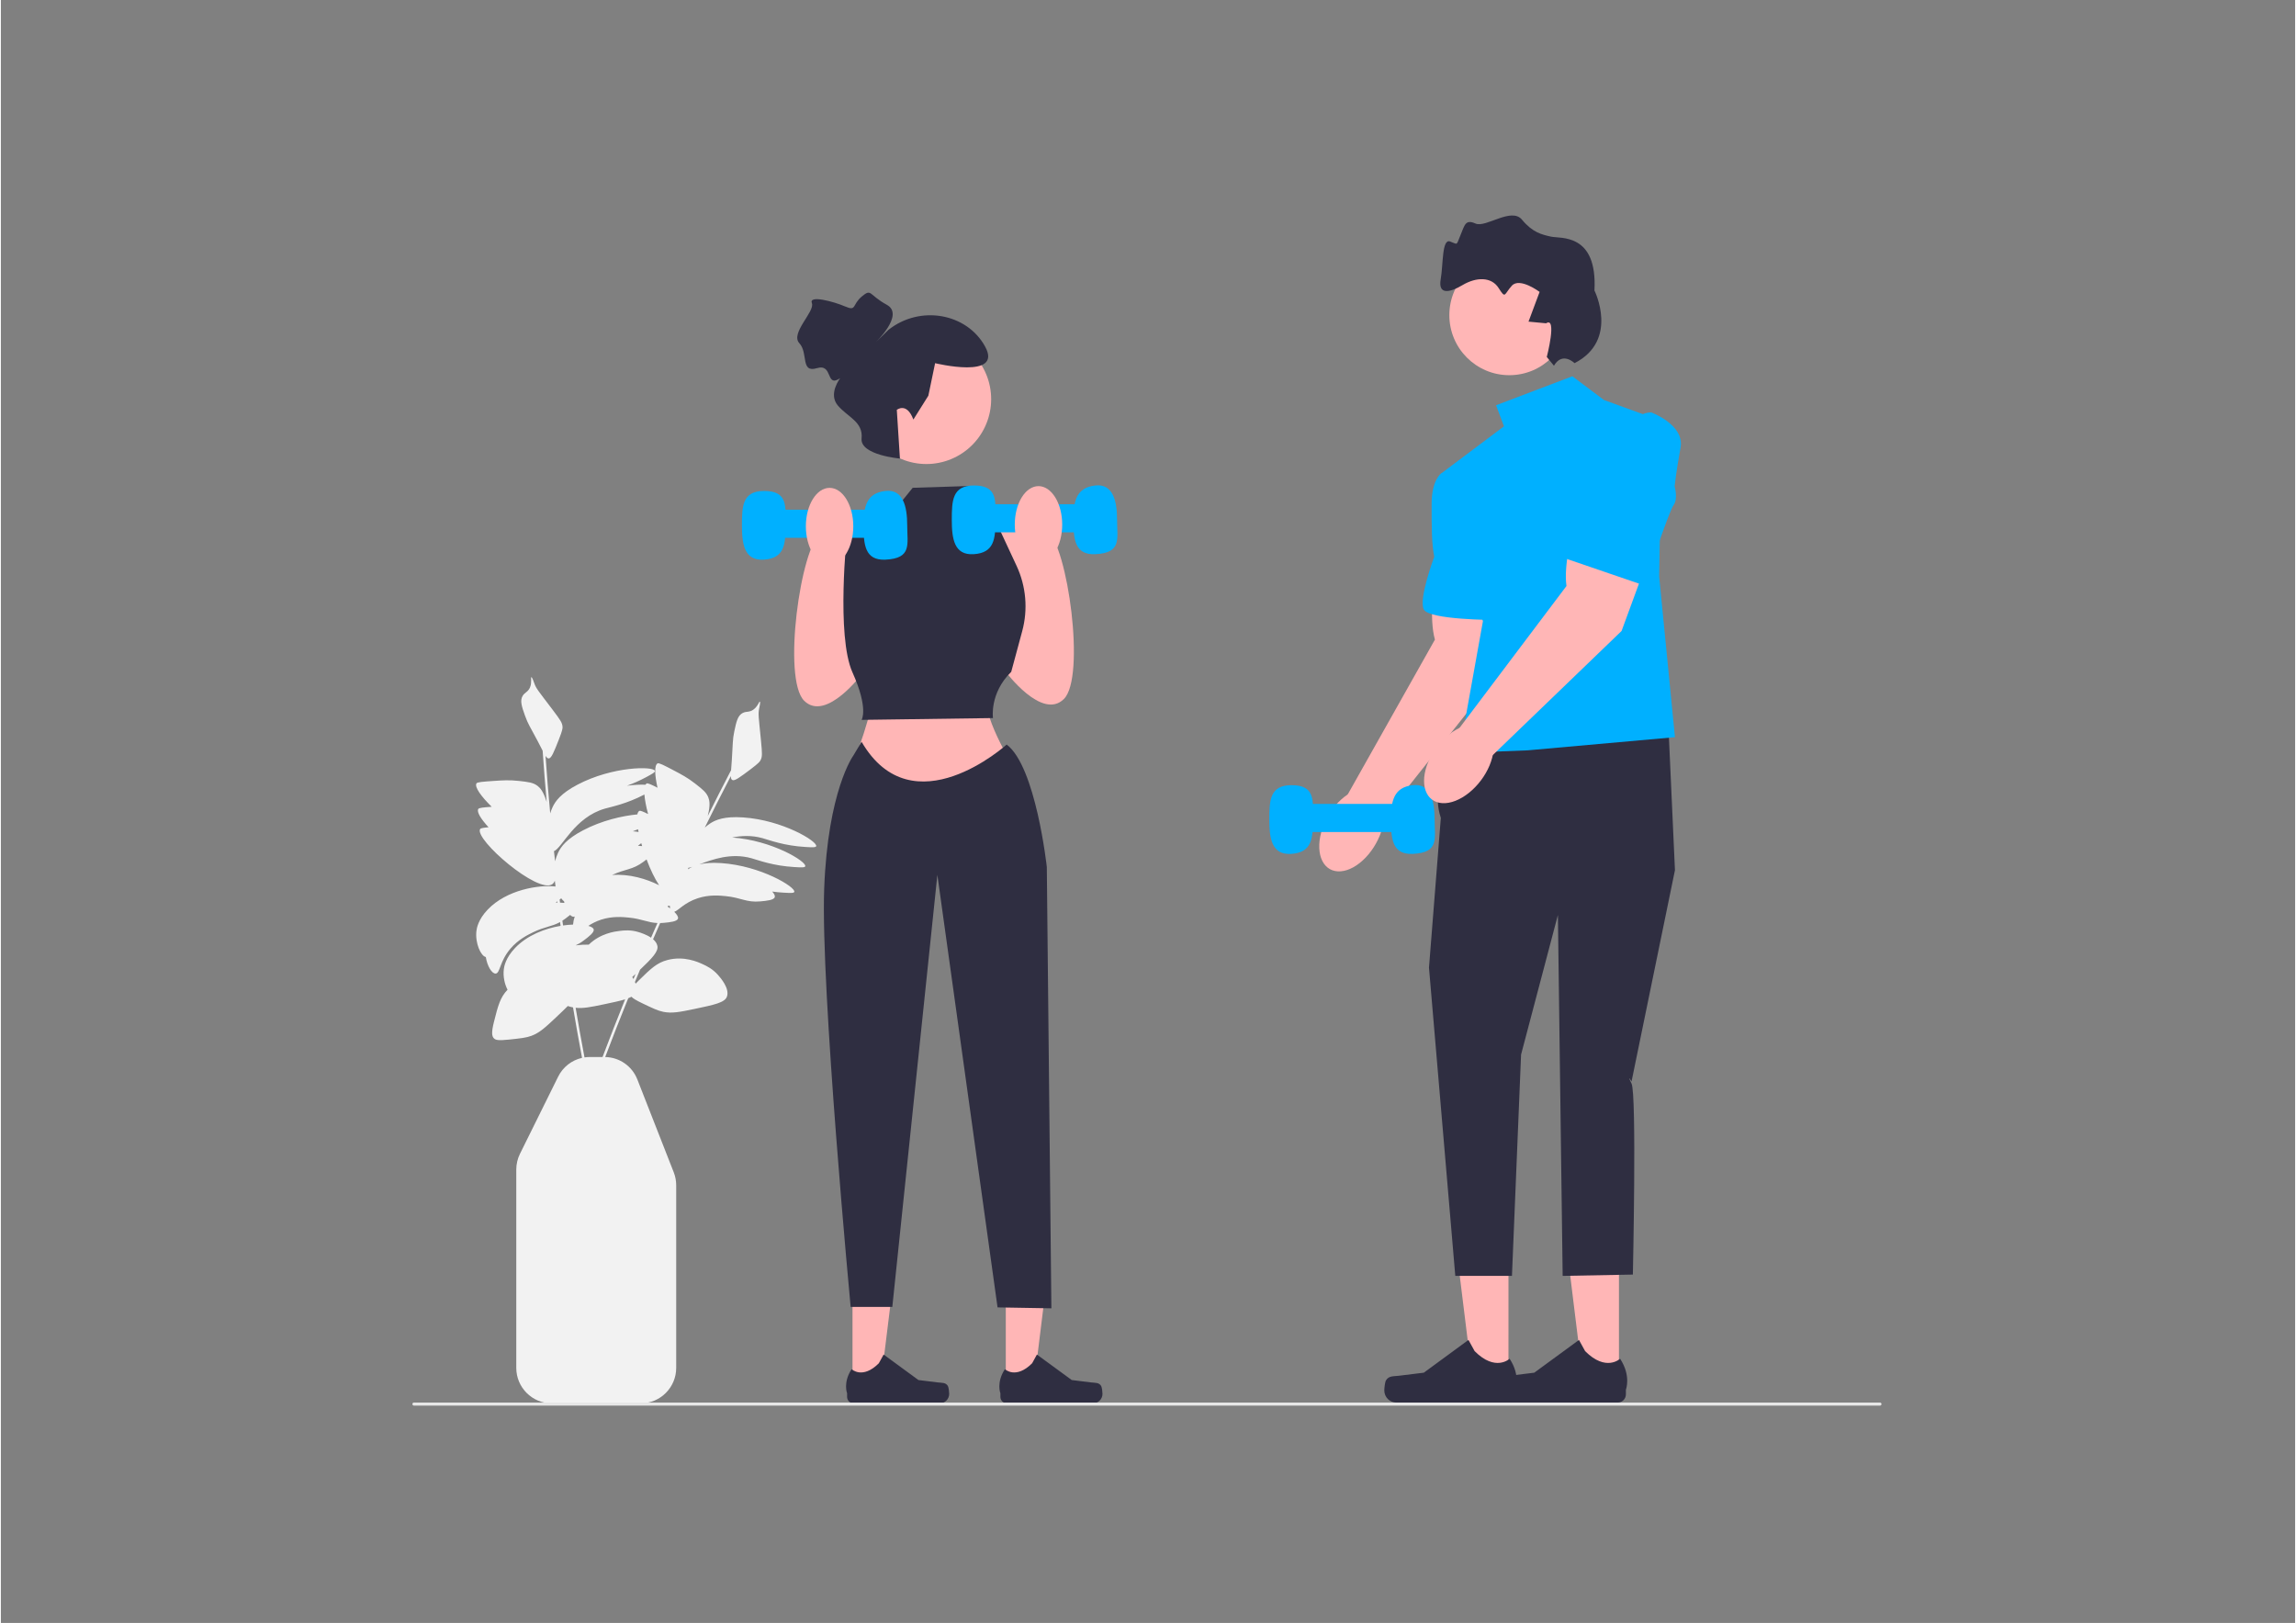 <svg xmlns="http://www.w3.org/2000/svg" xmlns:xlink="http://www.w3.org/1999/xlink" width="1122" zoomAndPan="magnify" viewBox="0 0 841.92 595.5" height="793" preserveAspectRatio="xMidYMid meet" version="1.0"><rect x="0" y="0" width="841.92" height="595.5" fill="#808080" stroke="none"/><defs><clipPath id="21032e3328"><path d="M 528 79.074 L 588 79.074 L 588 135 L 528 135 Z M 528 79.074 " clip-rule="nonzero"/></clipPath><clipPath id="c2b1a0ff8d"><path d="M 151 514 L 690.223 514 L 690.223 515.758 L 151 515.758 Z M 151 514 " clip-rule="nonzero"/></clipPath></defs><path fill="#f2f2f2" d="M 272.363 299.93 C 265.5 299.469 262.305 300.805 260.242 302.168 C 259.582 302.602 258.926 303.117 258.309 303.668 C 261.43 297.336 264.621 291.027 267.875 284.766 C 267.898 285.605 268.047 286.008 268.414 286.207 C 269.258 286.66 271.227 285.203 275.133 282.262 C 278.098 280.027 278.477 279.461 278.699 279.074 C 279.473 277.711 279.406 276.586 278.93 271.684 C 278.07 262.887 277.852 262.062 278.266 259.984 C 278.41 259.27 278.801 257.543 278.523 257.445 C 278.238 257.344 277.793 259.152 276.215 260.332 C 274.68 261.48 273.594 260.887 272.199 261.629 C 270.391 262.586 269.895 264.797 269.145 268.359 C 268.484 271.516 268.652 272.633 268.258 278.574 C 268.145 280.258 268.039 281.57 267.965 282.602 C 265.051 288.18 262.191 293.801 259.387 299.441 C 259.422 299.285 259.457 299.141 259.488 299.012 C 260.359 295.445 260.07 293.801 259.633 292.645 C 258.926 290.77 257.52 289.648 254.734 287.484 C 252.008 285.359 249.703 284.137 246.93 282.684 C 243.297 280.781 241.48 279.832 240.988 280.109 C 239.75 280.809 239.934 284.469 240.969 289.047 C 238.613 287.832 237.363 287.262 236.969 287.484 C 236.797 287.582 236.656 287.734 236.539 287.938 C 234.777 287.852 232.445 287.949 229.777 288.301 C 231.883 287.539 234.25 286.535 236.797 285.164 C 239.008 283.973 240.109 283.371 240.004 282.871 C 239.625 281.082 224.543 281.117 211.609 287.914 C 205.523 291.113 203.5 293.926 202.453 296.168 C 202.117 296.887 201.824 297.668 201.59 298.461 C 200.938 291.43 200.363 284.383 199.867 277.34 C 200.324 278.047 200.66 278.309 201.078 278.285 C 202.035 278.23 202.949 275.957 204.742 271.406 C 206.102 267.949 206.129 267.266 206.117 266.82 C 206.062 265.25 205.418 264.328 202.453 260.402 C 197.125 253.352 196.504 252.766 195.773 250.777 C 195.523 250.09 194.953 248.418 194.668 248.48 C 194.371 248.543 194.938 250.316 194.207 252.148 C 193.5 253.934 192.266 253.992 191.461 255.355 C 190.422 257.117 191.152 259.266 192.375 262.695 C 193.461 265.73 194.188 266.594 196.957 271.863 C 197.742 273.359 198.336 274.531 198.812 275.449 C 199.242 281.727 199.742 288.016 200.297 294.293 C 200.246 294.141 200.203 294 200.16 293.875 C 199.039 290.379 197.934 289.129 196.957 288.371 C 195.375 287.145 193.59 286.926 190.086 286.539 C 186.652 286.156 184.047 286.324 180.926 286.539 C 176.836 286.82 174.789 286.961 174.516 287.457 C 173.762 288.812 176.309 292.301 180.117 296.027 C 177.008 296.25 175.426 296.41 175.188 296.844 C 174.559 297.969 176.211 300.562 178.965 303.543 C 177.051 303.707 176.043 303.883 175.855 304.219 C 173.754 308.004 197.227 328.285 202.418 324.395 C 202.812 324.098 203.09 323.664 203.281 323.137 C 203.367 323.852 203.453 324.566 203.543 325.281 C 197.41 324.59 185.629 326.441 178.637 333.77 C 175.164 337.41 174.641 340.555 174.516 341.562 C 173.969 346.043 176.148 350.809 177.953 351.16 C 178.484 354.492 180.156 357.25 181.527 357.227 C 183.246 357.199 182.941 352.824 187.023 348.055 C 189.871 344.73 193.258 343.078 195.266 342.094 C 199.586 339.988 202.094 340.051 205.203 338.332 C 205.266 338.793 205.332 339.258 205.395 339.719 C 199.699 340.676 193.191 343.121 188.684 347.848 C 185.207 351.492 184.684 354.633 184.562 355.645 C 184.227 358.402 184.926 361.27 185.934 363.152 C 183.191 366.031 182.434 369.043 180.926 375.035 C 179.965 378.867 180.176 380.227 180.926 380.996 C 181.551 381.637 182.531 381.863 186.422 381.457 C 190.645 381.016 192.754 380.793 194.668 380.082 C 197.691 378.957 199.777 377.023 203.824 373.203 C 205.488 371.633 206.898 370.297 208.047 369.133 C 208.641 369.336 209.203 369.492 209.77 369.605 C 209.832 369.617 209.898 369.629 209.965 369.641 C 211.008 375.832 212.109 382.008 213.273 388.16 C 209.496 389.004 206.27 391.492 204.496 395.074 L 190.488 423.371 C 189.605 425.16 189.137 427.156 189.137 429.148 L 189.137 501.914 C 189.137 509.09 194.965 514.926 202.129 514.926 L 234.828 514.926 C 241.996 514.926 247.824 509.09 247.824 501.914 L 247.824 434.914 C 247.824 433.281 247.523 431.68 246.926 430.16 L 233.574 396.098 C 231.645 391.176 227.031 387.969 221.77 387.852 C 224.5 380.648 227.312 373.453 230.223 366.285 C 230.672 366.109 231.07 365.93 231.414 365.738 C 231.953 366.328 233.055 367.016 235.387 368.133 C 239.215 369.965 241.129 370.883 243.133 371.277 C 246.297 371.902 249.086 371.348 254.531 370.215 C 261.941 368.668 265.66 367.852 266.438 365.695 C 267.508 362.707 264.145 358.859 263.219 357.797 C 261.203 355.492 258.977 354.441 257.602 353.809 C 255.816 352.988 250.73 350.648 244.582 352.262 C 240.711 353.277 238.492 355.445 234.059 359.785 C 233.633 360.199 233.262 360.582 232.934 360.934 C 232.863 360.723 232.777 360.512 232.688 360.305 C 233.309 358.805 233.93 357.301 234.559 355.805 C 239.105 351.484 241.344 349.105 240.922 347.066 C 240.723 346.109 240.117 345.301 239.34 344.633 C 240.203 342.648 241.07 340.668 241.945 338.691 C 242.344 338.684 242.762 338.664 243.207 338.621 C 245.551 338.398 248.203 338.148 248.484 337.023 C 248.637 336.426 248.121 335.555 247.105 334.574 C 248.57 334.164 250.801 331.184 255.805 329.566 C 259.969 328.223 263.719 328.59 265.945 328.805 C 271.688 329.363 273.562 331.23 278.727 330.742 C 281.07 330.523 283.723 330.273 284.008 329.145 C 284.133 328.641 283.777 327.934 283.051 327.133 C 284.352 327.312 285.746 327.457 287.23 327.539 C 289.734 327.684 290.988 327.746 291.16 327.266 C 291.77 325.543 278.895 317.672 264.324 316.691 C 260.789 316.453 258.23 316.695 256.293 317.172 C 260.953 315.43 267.883 312.785 275.492 314.926 C 278.113 315.664 283.414 317.703 291.246 318.152 C 293.75 318.297 295.008 318.359 295.176 317.879 C 295.789 316.156 282.926 308.293 268.363 307.305 C 271.742 306.621 275.535 306.43 279.512 307.551 C 282.129 308.289 287.434 310.328 295.266 310.777 C 297.77 310.922 299.023 310.984 299.195 310.504 C 299.809 308.781 286.934 300.91 272.363 299.93 Z M 205.051 330.078 C 205.246 329.926 205.441 329.77 205.629 329.613 C 205.961 330.105 206.316 330.484 206.668 330.723 C 206.707 330.922 206.746 331.113 206.793 331.305 C 206.293 331.254 205.762 331.219 205.195 331.199 C 205.148 330.824 205.098 330.453 205.051 330.078 Z M 233.828 304.277 C 233.887 304.605 233.945 304.938 234.016 305.277 C 233.391 305.16 232.68 305.074 231.898 305.023 C 232.52 304.797 233.164 304.551 233.828 304.277 Z M 235.312 310.445 C 234.832 310.398 234.32 310.367 233.785 310.352 C 234.203 310.031 234.621 309.703 235.004 309.379 C 235.102 309.734 235.203 310.09 235.312 310.445 Z M 224.285 321.07 C 229.219 318.754 231.77 319.246 235.812 316.207 C 236.191 315.922 236.574 315.633 236.949 315.34 C 238.293 318.922 239.898 322.336 241.551 324.812 C 236.918 322.473 230.555 320.57 224.285 321.07 Z M 236.156 291.531 C 236.305 293.484 236.785 295.969 237.496 298.641 C 237.457 298.641 237.418 298.637 237.375 298.637 C 235.605 297.746 234.629 297.352 234.289 297.543 C 233.934 297.742 233.699 298.188 233.562 298.824 C 228 299.355 220.504 301.059 213.621 304.676 C 207.531 307.875 205.508 310.691 204.461 312.93 C 204.016 313.887 203.648 314.945 203.383 316.008 C 203.246 314.773 203.102 313.543 202.969 312.309 C 205.965 311.141 210.488 299.879 221.688 296.699 C 224.223 295.98 229.543 294.973 236.156 291.531 Z M 203.578 331.191 C 203.664 331.133 203.742 331.078 203.824 331.016 C 203.953 330.922 204.082 330.824 204.211 330.727 C 204.23 330.879 204.25 331.031 204.27 331.184 C 204.043 331.184 203.816 331.188 203.578 331.191 Z M 206.059 337.82 C 206.422 337.59 206.789 337.34 207.176 337.051 C 207.754 336.617 208.355 336.16 208.902 335.711 C 209.324 336.137 209.762 336.387 210.168 336.383 C 210.328 336.379 210.465 336.328 210.594 336.25 C 210.246 337.305 210.039 338.332 209.973 339.25 C 208.82 339.289 207.586 339.395 206.301 339.578 C 206.219 338.992 206.141 338.406 206.059 337.82 Z M 220.797 387.84 L 216.141 387.84 C 215.473 387.84 214.816 387.895 214.172 387.992 C 213.031 381.945 211.945 375.871 210.918 369.781 C 213.656 370.086 216.387 369.535 221.168 368.539 C 224.555 367.832 227.164 367.281 229.078 366.68 C 226.227 373.715 223.469 380.773 220.797 387.84 Z M 231.695 358.508 C 232.078 358.148 232.484 357.766 232.906 357.367 C 232.648 357.988 232.398 358.609 232.141 359.227 C 231.996 358.977 231.848 358.738 231.695 358.508 Z M 234.051 342.023 C 231.129 341.113 228.684 341.383 227.18 341.562 C 225.297 341.789 220.055 342.434 215.738 346.613 C 214.297 346.578 212.664 346.656 210.926 346.875 C 211.852 346.449 212.809 345.898 213.871 345.098 C 215.75 343.684 217.883 342.078 217.535 340.973 C 217.375 340.461 216.668 340.035 215.578 339.73 C 216.805 338.914 218.332 338.078 220.285 337.445 C 224.449 336.102 228.199 336.469 230.426 336.684 C 235.242 337.152 237.344 338.535 240.945 338.684 C 240.152 340.473 239.371 342.266 238.59 344.062 C 236.918 342.918 234.855 342.273 234.051 342.023 Z M 244.648 332.641 C 244.68 332.57 244.711 332.5 244.742 332.43 C 244.992 332.402 245.238 332.371 245.477 332.336 C 245.492 332.695 245.539 333.023 245.613 333.316 C 245.312 333.094 244.984 332.867 244.648 332.641 Z M 252.207 318.93 C 252.184 318.945 252.164 318.961 252.141 318.977 C 252.195 318.785 252.242 318.602 252.293 318.422 C 252.703 318.363 253.172 318.25 253.695 318.086 C 253.133 318.355 252.645 318.641 252.207 318.93 Z M 252.207 318.93 " fill-opacity="1" fill-rule="nonzero"/><path fill="#ffb6b6" d="M 312.523 508.789 L 322.734 508.789 L 327.594 469.344 L 312.52 469.344 Z M 312.523 508.789 " fill-opacity="1" fill-rule="nonzero"/><path fill="#2f2e41" d="M 347.516 508.559 C 347.832 509.094 348 510.824 348 511.449 C 348 513.367 346.449 514.922 344.535 514.922 L 312.902 514.922 C 311.598 514.922 310.539 513.859 310.539 512.551 L 310.539 511.234 C 310.539 511.234 308.973 507.27 312.195 502.387 C 312.195 502.387 316.199 506.211 322.184 500.219 L 323.945 497.02 L 336.719 506.371 L 343.797 507.246 C 345.348 507.438 346.719 507.215 347.516 508.559 Z M 347.516 508.559 " fill-opacity="1" fill-rule="nonzero"/><path fill="#ffb6b6" d="M 368.773 508.789 L 378.988 508.789 L 383.848 469.344 L 368.773 469.344 Z M 368.773 508.789 " fill-opacity="1" fill-rule="nonzero"/><path fill="#2f2e41" d="M 403.77 508.559 C 404.086 509.094 404.254 510.824 404.254 511.449 C 404.254 513.367 402.703 514.922 400.789 514.922 L 369.156 514.922 C 367.852 514.922 366.793 513.859 366.793 512.551 L 366.793 511.234 C 366.793 511.234 365.227 507.27 368.449 502.387 C 368.449 502.387 372.453 506.211 378.434 500.219 L 380.199 497.02 L 392.973 506.371 L 400.051 507.246 C 401.598 507.438 402.973 507.215 403.77 508.559 Z M 403.77 508.559 " fill-opacity="1" fill-rule="nonzero"/><path fill="#ffb6b6" d="M 364.672 194.773 C 364.672 194.773 376.434 189.41 383.945 194.773 C 391.457 200.137 398.156 248.414 390.117 256.461 C 382.082 264.508 368.688 246.402 368.688 246.402 Z M 364.672 194.773 " fill-opacity="1" fill-rule="nonzero"/><path fill="#ffb6b6" d="M 320.211 195.41 C 320.211 195.41 308.445 190.047 300.934 195.41 C 293.422 200.777 286.727 249.055 294.762 257.102 C 302.797 265.148 316.191 247.043 316.191 247.043 Z M 320.211 195.41 " fill-opacity="1" fill-rule="nonzero"/><path fill="#ffb6b6" d="M 320.547 254.754 C 320.547 254.754 316.527 272.859 311.84 280.906 L 345.992 301.02 L 372.781 283.586 C 372.781 283.586 360.055 262.801 362.066 256.766 Z M 320.547 254.754 " fill-opacity="1" fill-rule="nonzero"/><path fill="#ffb6b6" d="M 553.238 506.781 L 540.121 506.777 L 533.883 456.121 L 553.242 456.121 Z M 553.238 506.781 " fill-opacity="1" fill-rule="nonzero"/><path fill="#2f2e41" d="M 508.301 506.484 C 507.891 507.172 507.676 509.395 507.676 510.195 C 507.676 512.656 509.668 514.652 512.129 514.652 L 552.75 514.652 C 554.426 514.652 555.785 513.293 555.785 511.613 L 555.785 509.918 C 555.785 509.918 557.797 504.828 553.66 498.555 C 553.66 498.555 548.516 503.469 540.832 495.773 L 538.566 491.664 L 522.168 503.676 L 513.074 504.797 C 511.086 505.039 509.324 504.758 508.301 506.484 Z M 508.301 506.484 " fill-opacity="1" fill-rule="nonzero"/><path fill="#ffb6b6" d="M 593.785 506.781 L 580.668 506.777 L 574.43 456.121 L 593.789 456.121 Z M 593.785 506.781 " fill-opacity="1" fill-rule="nonzero"/><path fill="#2f2e41" d="M 548.844 506.484 C 548.438 507.172 548.223 509.395 548.223 510.195 C 548.223 512.656 550.215 514.652 552.672 514.652 L 593.293 514.652 C 594.973 514.652 596.332 513.293 596.332 511.613 L 596.332 509.918 C 596.332 509.918 598.34 504.828 594.203 498.555 C 594.203 498.555 589.062 503.469 581.379 495.773 L 579.113 491.664 L 562.711 503.676 L 553.621 504.797 C 551.633 505.039 549.867 504.758 548.844 506.484 Z M 548.844 506.484 " fill-opacity="1" fill-rule="nonzero"/><path fill="#ffb6b6" d="M 525.953 214.543 C 525.953 214.543 524.051 226.789 526.25 234.688 L 493.945 292.051 L 506.512 301.223 L 548.48 248.352 L 554.297 222.227 Z M 525.953 214.543 " fill-opacity="1" fill-rule="nonzero"/><path fill="#ffb6b6" d="M 503.816 290.266 C 504.395 290.594 504.918 291.012 505.383 291.516 C 505.848 292.02 506.246 292.602 506.582 293.266 C 506.914 293.926 507.176 294.656 507.363 295.449 C 507.551 296.242 507.66 297.09 507.699 297.984 C 507.734 298.883 507.691 299.812 507.574 300.773 C 507.457 301.738 507.262 302.715 506.996 303.711 C 506.73 304.703 506.391 305.691 505.988 306.68 C 505.582 307.664 505.113 308.625 504.582 309.566 C 504.055 310.504 503.473 311.406 502.84 312.262 C 502.207 313.121 501.539 313.922 500.828 314.664 C 500.117 315.406 499.379 316.078 498.617 316.676 C 497.855 317.277 497.082 317.793 496.297 318.227 C 495.512 318.66 494.734 319 493.957 319.25 C 493.18 319.5 492.422 319.656 491.684 319.711 C 490.945 319.77 490.242 319.73 489.57 319.59 C 488.898 319.453 488.273 319.223 487.691 318.895 C 487.113 318.566 486.59 318.148 486.125 317.645 C 485.66 317.141 485.262 316.559 484.93 315.895 C 484.594 315.234 484.336 314.508 484.145 313.711 C 483.957 312.918 483.848 312.07 483.812 311.176 C 483.773 310.281 483.816 309.352 483.934 308.387 C 484.051 307.426 484.246 306.445 484.512 305.453 C 484.781 304.457 485.117 303.469 485.523 302.484 C 485.93 301.496 486.395 300.535 486.926 299.594 C 487.453 298.656 488.035 297.758 488.668 296.898 C 489.301 296.039 489.973 295.242 490.684 294.496 C 491.395 293.754 492.129 293.082 492.891 292.484 C 493.652 291.883 494.426 291.367 495.211 290.934 C 495.996 290.5 496.777 290.16 497.551 289.91 C 498.328 289.66 499.086 289.508 499.824 289.449 C 500.562 289.391 501.266 289.434 501.938 289.57 C 502.609 289.707 503.234 289.941 503.816 290.266 Z M 503.816 290.266 " fill-opacity="1" fill-rule="nonzero"/><path fill="#2f2e41" d="M 538.555 272.906 C 538.555 272.906 523.109 283.82 528.418 300.109 L 524.074 355.066 L 533.727 468.16 L 554.52 468.16 L 557.863 386.965 L 571.379 335.734 L 573.129 468.16 L 598.891 467.676 C 598.891 467.676 600.34 401.465 598.406 397.598 C 596.477 393.73 598.406 396.832 598.406 396.832 L 614.336 319.289 L 611.922 266.141 Z M 538.555 272.906 " fill-opacity="1" fill-rule="nonzero"/><path fill="#00b0ff" d="M 576.688 138.066 L 548.691 148.695 L 551.586 156.43 L 528.418 173.828 L 543.863 227.957 L 535.176 276.289 L 560.277 275.32 L 614.336 270.488 L 608.543 211.527 L 609.508 154.496 L 588.27 146.766 Z M 576.688 138.066 " fill-opacity="1" fill-rule="nonzero"/><path fill="#00b0ff" d="M 535.66 172.379 L 528.418 173.828 C 528.418 173.828 525.039 176.246 525.039 184.945 C 525.039 193.645 525.039 199.445 526.004 204.277 C 526.004 204.277 520.211 219.742 522.145 223.609 C 524.074 227.477 548.207 227.477 548.207 227.477 Z M 535.66 172.379 " fill-opacity="1" fill-rule="nonzero"/><path fill="#ffb6b6" d="M 575.555 115.637 C 575.555 127.805 565.703 137.668 553.547 137.668 C 541.395 137.668 531.543 127.805 531.543 115.637 C 531.543 103.465 541.395 93.602 553.547 93.602 C 565.703 93.602 575.555 103.465 575.555 115.637 Z M 575.555 115.637 " fill-opacity="1" fill-rule="nonzero"/><g clip-path="url(#21032e3328)"><path fill="#2f2e41" d="M 567.301 130.977 C 567.301 130.977 571.199 115.98 567.043 118.625 L 560.598 118.012 L 564.668 107.109 C 564.668 107.109 557.383 101.641 554.477 104.836 C 551.57 108.035 552.266 109.836 549.625 105.68 C 546.984 101.52 541.465 101.598 536.41 104.59 C 531.359 107.582 527.406 108.074 528.367 102.523 C 529.328 96.969 528.789 87.531 531.793 88.602 C 534.793 89.672 533.969 90.277 535.586 86.398 C 537.207 82.52 537.41 80.367 541.156 82.027 C 544.902 83.688 554.312 75.898 558.203 80.609 C 562.094 85.324 565.488 86.082 568.887 86.836 C 572.285 87.594 585.934 85.422 584.793 106.59 C 584.793 106.59 593.906 124.824 577.492 133.25 C 577.492 133.25 573.039 128.848 569.93 134.199 Z M 567.301 130.977 " fill-opacity="1" fill-rule="nonzero"/></g><path fill="#2f2e41" d="M 356.039 178.312 L 334.609 178.984 L 323.223 193.066 L 310.5 195.746 C 310.5 195.746 306.48 233.297 312.508 246.707 C 318.535 260.117 315.855 264.141 315.855 264.141 L 364.074 263.473 C 364.074 263.473 362.734 254.363 370.77 246.512 L 374.801 231.578 C 376.957 223.594 376.223 215.105 372.727 207.609 L 364.074 189.043 L 356.707 186.359 Z M 356.039 178.312 " fill-opacity="1" fill-rule="nonzero"/><path fill="#2f2e41" d="M 315.855 272.188 L 312.844 277.215 C 312.844 277.215 303.469 289.957 302.129 326.164 C 300.789 362.375 311.84 479.539 311.84 479.539 L 327.133 479.539 L 343.664 321.02 L 365.75 479.719 L 385.504 480.055 L 383.828 318.121 C 383.828 318.121 379.812 281.238 369.098 273.195 C 369.098 273.195 334.609 304.375 315.855 272.188 Z M 315.855 272.188 " fill-opacity="1" fill-rule="nonzero"/><path fill="#00b0ff" d="M 287.969 192.75 C 287.969 199.715 287.547 204.895 279.957 205.355 C 272.824 205.793 271.945 199.715 271.945 192.75 C 271.945 185.789 272.113 180.203 279.957 180.148 C 288.887 180.082 287.969 185.789 287.969 192.75 Z M 287.969 192.75 " fill-opacity="1" fill-rule="nonzero"/><path fill="#00b0ff" d="M 332.598 192.75 C 332.598 199.715 334.426 204.895 324.59 205.355 C 317.02 205.711 316.578 199.715 316.578 192.75 C 316.578 185.789 317.688 180.93 324.59 180.148 C 331.078 179.414 332.598 185.789 332.598 192.75 Z M 332.598 192.75 " fill-opacity="1" fill-rule="nonzero"/><path fill="#00b0ff" d="M 281.102 187.023 L 325.734 187.023 L 325.734 197.336 L 281.102 197.336 Z M 281.102 187.023 " fill-opacity="1" fill-rule="nonzero"/><path fill="#00b0ff" d="M 364.98 190.738 C 364.98 197.703 364.562 202.883 356.969 203.344 C 349.84 203.781 348.957 197.703 348.957 190.738 C 348.957 183.777 349.125 178.191 356.969 178.137 C 365.902 178.07 364.98 183.777 364.98 190.738 Z M 364.98 190.738 " fill-opacity="1" fill-rule="nonzero"/><path fill="#00b0ff" d="M 409.613 190.738 C 409.613 197.703 411.438 202.883 401.602 203.344 C 394.031 203.699 393.59 197.703 393.59 190.738 C 393.59 183.777 394.703 178.918 401.602 178.137 C 408.09 177.402 409.613 183.777 409.613 190.738 Z M 409.613 190.738 " fill-opacity="1" fill-rule="nonzero"/><path fill="#00b0ff" d="M 358.113 185.012 L 402.746 185.012 L 402.746 195.324 L 358.113 195.324 Z M 358.113 185.012 " fill-opacity="1" fill-rule="nonzero"/><path fill="#00b0ff" d="M 481.504 300.707 C 481.504 307.668 481.086 312.848 473.492 313.312 C 466.363 313.746 465.484 307.668 465.484 300.707 C 465.484 293.746 465.648 288.16 473.492 288.102 C 482.426 288.039 481.504 293.746 481.504 300.707 Z M 481.504 300.707 " fill-opacity="1" fill-rule="nonzero"/><path fill="#00b0ff" d="M 526.137 300.707 C 526.137 307.668 527.965 312.848 518.125 313.312 C 510.559 313.668 510.113 307.668 510.113 300.707 C 510.113 293.746 511.227 288.883 518.125 288.102 C 524.613 287.367 526.137 293.746 526.137 300.707 Z M 526.137 300.707 " fill-opacity="1" fill-rule="nonzero"/><path fill="#00b0ff" d="M 474.637 294.977 L 519.27 294.977 L 519.27 305.293 L 474.637 305.293 Z M 474.637 294.977 " fill-opacity="1" fill-rule="nonzero"/><path fill="#ffb6b6" d="M 389.473 192.473 C 389.473 193.398 389.418 194.316 389.305 195.227 C 389.195 196.133 389.031 197.016 388.812 197.871 C 388.594 198.727 388.324 199.539 388.008 200.309 C 387.691 201.078 387.328 201.793 386.926 202.449 C 386.52 203.102 386.082 203.688 385.605 204.203 C 385.133 204.715 384.629 205.152 384.102 205.504 C 383.574 205.859 383.031 206.129 382.469 206.309 C 381.91 206.488 381.344 206.578 380.773 206.578 C 380.203 206.578 379.637 206.488 379.074 206.309 C 378.516 206.129 377.973 205.859 377.441 205.504 C 376.914 205.152 376.414 204.715 375.938 204.203 C 375.465 203.688 375.023 203.102 374.621 202.449 C 374.215 201.793 373.855 201.078 373.539 200.309 C 373.219 199.539 372.953 198.727 372.734 197.871 C 372.516 197.016 372.352 196.133 372.238 195.227 C 372.129 194.316 372.07 193.398 372.07 192.473 C 372.07 191.547 372.129 190.629 372.238 189.723 C 372.352 188.812 372.516 187.93 372.734 187.074 C 372.953 186.219 373.219 185.406 373.539 184.637 C 373.855 183.867 374.215 183.156 374.621 182.5 C 375.023 181.844 375.465 181.262 375.938 180.746 C 376.414 180.23 376.914 179.797 377.441 179.441 C 377.973 179.086 378.516 178.82 379.074 178.641 C 379.637 178.457 380.203 178.367 380.773 178.367 C 381.344 178.367 381.91 178.457 382.469 178.641 C 383.031 178.82 383.574 179.086 384.102 179.441 C 384.629 179.797 385.133 180.23 385.605 180.746 C 386.082 181.262 386.52 181.844 386.926 182.5 C 387.328 183.156 387.691 183.867 388.008 184.637 C 388.324 185.406 388.594 186.219 388.812 187.074 C 389.031 187.93 389.195 188.812 389.305 189.723 C 389.418 190.629 389.473 191.547 389.473 192.473 Z M 389.473 192.473 " fill-opacity="1" fill-rule="nonzero"/><path fill="#ffb6b6" d="M 363.406 146.461 C 363.406 147.242 363.367 148.02 363.289 148.797 C 363.215 149.57 363.102 150.344 362.949 151.105 C 362.797 151.871 362.605 152.625 362.383 153.371 C 362.156 154.117 361.895 154.852 361.594 155.57 C 361.297 156.293 360.965 156.996 360.598 157.684 C 360.23 158.371 359.832 159.039 359.398 159.688 C 358.965 160.336 358.504 160.961 358.008 161.562 C 357.516 162.168 356.992 162.742 356.441 163.293 C 355.891 163.848 355.316 164.367 354.711 164.863 C 354.109 165.359 353.488 165.82 352.84 166.254 C 352.191 166.688 351.523 167.09 350.836 167.457 C 350.152 167.824 349.449 168.156 348.73 168.453 C 348.008 168.754 347.277 169.016 346.531 169.242 C 345.785 169.469 345.031 169.656 344.27 169.809 C 343.504 169.961 342.734 170.074 341.961 170.152 C 341.188 170.23 340.41 170.266 339.633 170.266 C 338.852 170.266 338.074 170.23 337.301 170.152 C 336.527 170.074 335.758 169.961 334.992 169.809 C 334.23 169.656 333.477 169.469 332.73 169.242 C 331.984 169.016 331.254 168.754 330.535 168.453 C 329.812 168.156 329.109 167.824 328.426 167.457 C 327.738 167.09 327.07 166.688 326.422 166.254 C 325.777 165.82 325.152 165.359 324.551 164.863 C 323.949 164.367 323.371 163.848 322.82 163.293 C 322.27 162.742 321.746 162.168 321.254 161.562 C 320.762 160.961 320.297 160.336 319.863 159.688 C 319.43 159.039 319.031 158.371 318.664 157.684 C 318.297 156.996 317.965 156.293 317.668 155.57 C 317.371 154.852 317.105 154.117 316.883 153.371 C 316.656 152.625 316.465 151.871 316.312 151.105 C 316.164 150.344 316.047 149.57 315.973 148.797 C 315.895 148.02 315.859 147.242 315.859 146.461 C 315.859 145.684 315.895 144.906 315.973 144.129 C 316.047 143.355 316.164 142.582 316.312 141.82 C 316.465 141.055 316.656 140.301 316.883 139.555 C 317.105 138.809 317.371 138.074 317.668 137.352 C 317.965 136.633 318.297 135.93 318.664 135.242 C 319.031 134.555 319.43 133.887 319.863 133.238 C 320.297 132.59 320.762 131.965 321.254 131.363 C 321.746 130.758 322.27 130.184 322.82 129.633 C 323.371 129.078 323.949 128.559 324.551 128.062 C 325.152 127.566 325.777 127.105 326.422 126.672 C 327.07 126.238 327.738 125.836 328.426 125.469 C 329.109 125.102 329.812 124.77 330.535 124.473 C 331.254 124.172 331.984 123.91 332.73 123.684 C 333.477 123.457 334.23 123.27 334.992 123.117 C 335.758 122.965 336.527 122.852 337.301 122.773 C 338.074 122.695 338.852 122.66 339.633 122.66 C 340.41 122.66 341.188 122.695 341.961 122.773 C 342.734 122.852 343.504 122.965 344.27 123.117 C 345.031 123.27 345.785 123.457 346.531 123.684 C 347.277 123.91 348.008 124.172 348.73 124.473 C 349.449 124.77 350.152 125.102 350.836 125.469 C 351.523 125.836 352.191 126.238 352.84 126.672 C 353.484 127.105 354.109 127.566 354.711 128.062 C 355.316 128.559 355.891 129.078 356.441 129.633 C 356.992 130.184 357.516 130.758 358.008 131.363 C 358.504 131.965 358.965 132.59 359.398 133.238 C 359.832 133.887 360.23 134.555 360.598 135.242 C 360.965 135.93 361.297 136.633 361.594 137.352 C 361.895 138.074 362.156 138.809 362.383 139.555 C 362.605 140.301 362.797 141.055 362.949 141.82 C 363.102 142.582 363.215 143.355 363.289 144.129 C 363.367 144.906 363.406 145.684 363.406 146.461 Z M 363.406 146.461 " fill-opacity="1" fill-rule="nonzero"/><path fill="#2f2e41" d="M 334.859 153.941 L 340.359 145.18 L 342.836 133.258 C 342.836 133.258 367.895 139.379 361.172 127.137 C 354.449 114.898 337.336 111.84 325.723 121.02 L 320.719 125.914 C 320.719 125.914 331.836 115.512 325.113 111.84 C 318.391 108.168 319.609 105.719 315.945 108.781 C 312.277 111.84 314.109 114.289 309.832 112.453 C 305.555 110.617 296.387 108.168 297.609 111.227 C 298.832 114.289 289.613 122.242 293 125.914 C 296.387 129.586 293.332 136.93 299.441 135.094 C 305.555 133.258 302.5 142.438 308 138.766 C 308 138.766 303.484 144.527 307.152 148.809 C 310.816 153.094 316.469 154.762 315.855 160.879 C 315.246 167 329.922 168.254 329.922 168.254 L 328.777 150.391 C 328.777 150.391 332.414 147.41 334.859 153.941 Z M 334.859 153.941 " fill-opacity="1" fill-rule="nonzero"/><path fill="#ffb6b6" d="M 576.895 195.016 C 576.895 195.016 573.391 206.898 574.523 215.023 L 534.902 267.586 L 546.145 278.348 L 594.75 231.516 L 603.973 206.398 L 576.898 195.016 Z M 576.895 195.016 " fill-opacity="1" fill-rule="nonzero"/><path fill="#ffb6b6" d="M 544.926 267.129 C 545.457 267.531 545.918 268.012 546.312 268.574 C 546.707 269.137 547.023 269.77 547.266 270.469 C 547.512 271.168 547.672 271.926 547.754 272.738 C 547.832 273.551 547.832 274.402 547.75 275.297 C 547.664 276.188 547.5 277.105 547.258 278.043 C 547.012 278.98 546.691 279.926 546.297 280.875 C 545.898 281.824 545.434 282.762 544.902 283.684 C 544.367 284.605 543.777 285.5 543.129 286.359 C 542.48 287.223 541.785 288.035 541.043 288.801 C 540.305 289.566 539.531 290.273 538.73 290.914 C 537.926 291.555 537.105 292.125 536.273 292.617 C 535.438 293.109 534.602 293.52 533.77 293.844 C 532.934 294.168 532.113 294.402 531.312 294.547 C 530.512 294.691 529.738 294.746 529 294.703 C 528.262 294.66 527.566 294.527 526.918 294.305 C 526.273 294.078 525.684 293.762 525.152 293.363 C 524.621 292.961 524.156 292.48 523.762 291.918 C 523.367 291.355 523.051 290.723 522.809 290.023 C 522.566 289.324 522.402 288.566 522.324 287.754 C 522.242 286.941 522.242 286.09 522.324 285.195 C 522.41 284.305 522.574 283.387 522.816 282.449 C 523.062 281.512 523.383 280.566 523.781 279.617 C 524.176 278.668 524.641 277.73 525.172 276.809 C 525.707 275.887 526.297 274.992 526.945 274.133 C 527.598 273.27 528.289 272.457 529.031 271.691 C 529.773 270.926 530.543 270.219 531.348 269.578 C 532.148 268.938 532.969 268.367 533.805 267.875 C 534.637 267.383 535.473 266.973 536.309 266.648 C 537.141 266.324 537.961 266.09 538.762 265.945 C 539.566 265.801 540.336 265.746 541.074 265.789 C 541.812 265.832 542.508 265.965 543.156 266.191 C 543.805 266.414 544.395 266.73 544.926 267.129 Z M 544.926 267.129 " fill-opacity="1" fill-rule="nonzero"/><path fill="#00b0ff" d="M 605.609 151.32 C 605.609 151.32 617.953 155.805 616.383 164.305 C 614.812 172.809 614.215 178.414 614.215 178.414 C 614.215 178.414 615.555 183.055 613.809 185.371 C 612.062 187.684 603.105 214.824 603.105 214.824 L 570.891 203.801 C 570.891 203.801 589.777 151.465 605.609 151.32 Z M 605.609 151.32 " fill-opacity="1" fill-rule="nonzero"/><g clip-path="url(#c2b1a0ff8d)"><path fill="#e6e6e6" d="M 690.133 515.191 C 690.133 515.504 689.879 515.758 689.566 515.758 L 151.578 515.758 C 151.266 515.758 151.016 515.504 151.016 515.191 C 151.016 514.883 151.266 514.629 151.578 514.629 L 689.566 514.629 C 689.879 514.629 690.133 514.883 690.133 515.191 Z M 690.133 515.191 " fill-opacity="1" fill-rule="nonzero"/></g><path fill="#ffb6b6" d="M 312.809 193.113 C 312.809 200.902 308.914 207.219 304.109 207.219 C 299.305 207.219 295.406 200.902 295.406 193.113 C 295.406 185.324 299.305 179.008 304.109 179.008 C 308.914 179.008 312.809 185.324 312.809 193.113 Z M 312.809 193.113 " fill-opacity="1" fill-rule="nonzero"/></svg>
